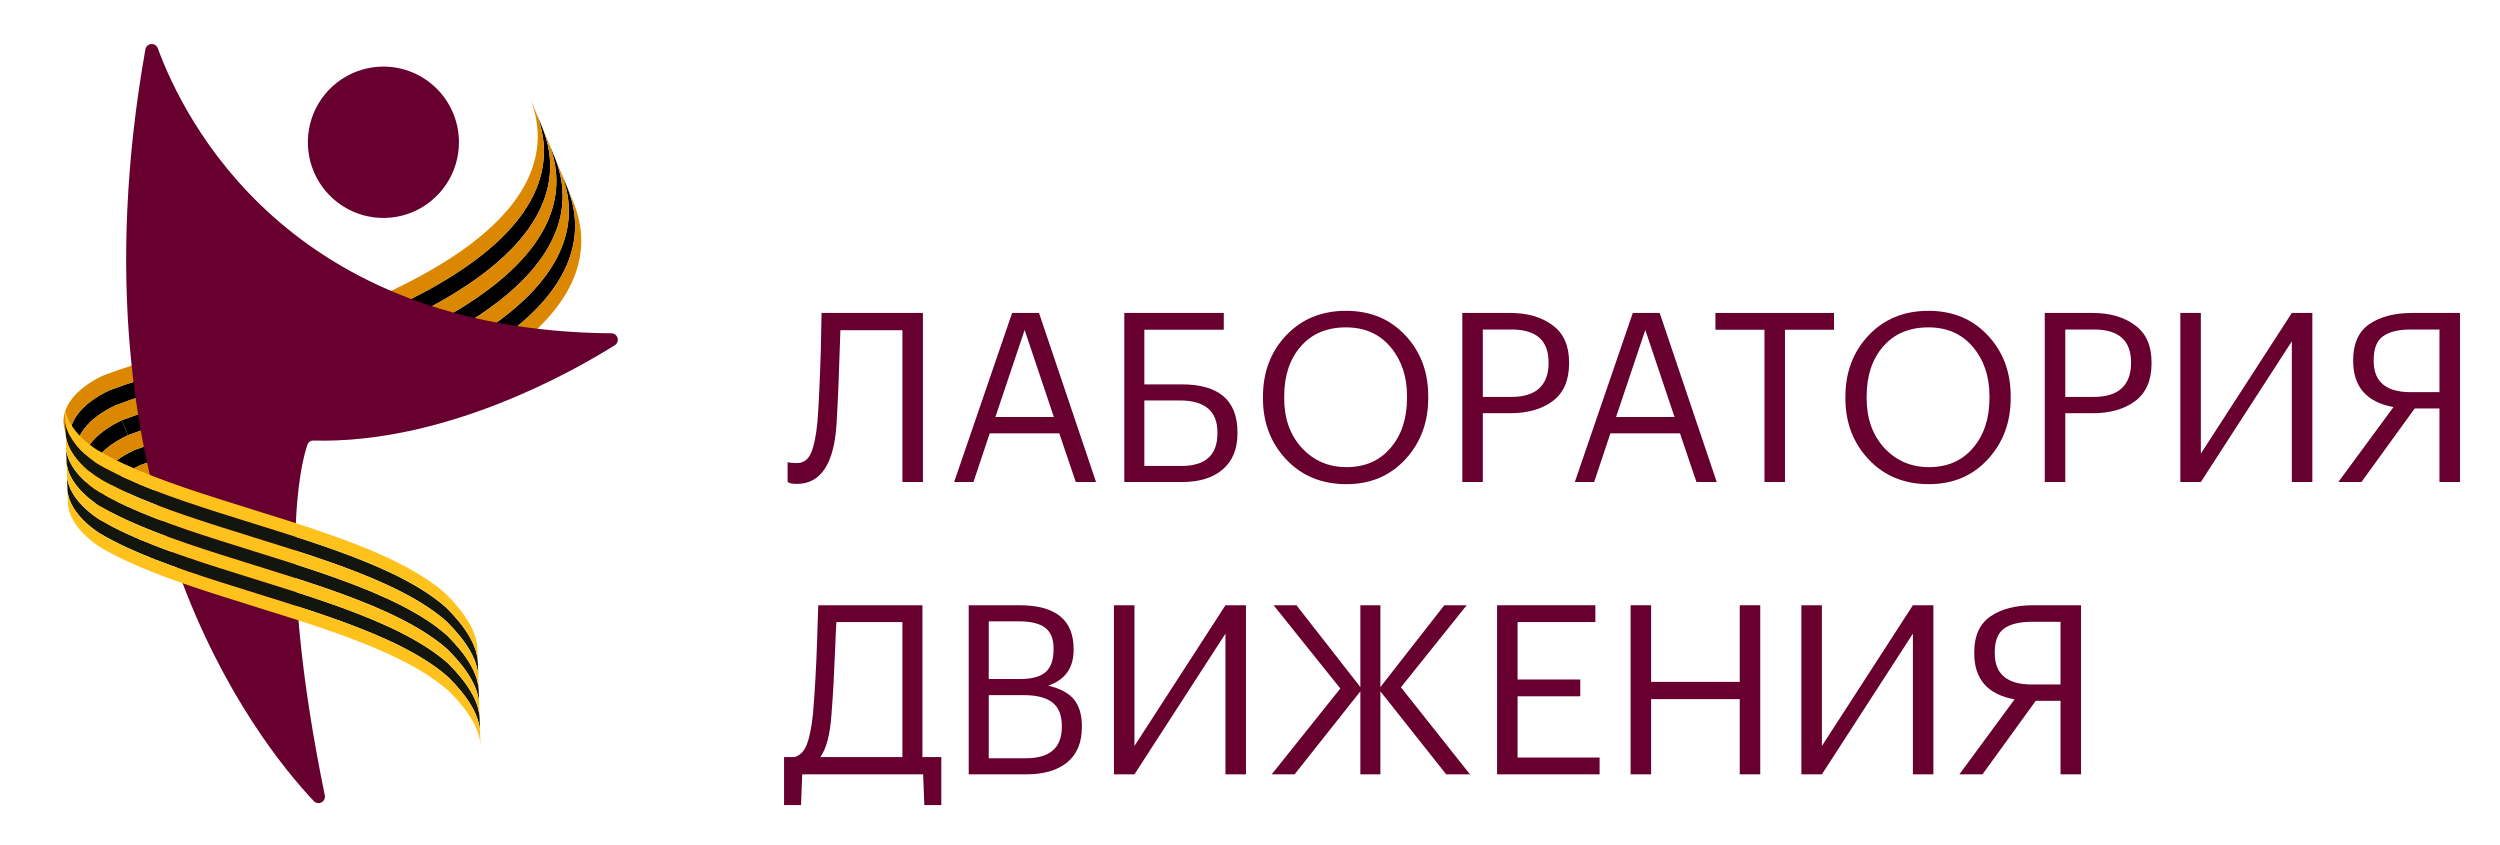 <svg width="284" height="96" viewBox="0 0 284 96" fill="none" xmlns="http://www.w3.org/2000/svg">
<g clip-path="url(#clip0_627_5344)">
<path d="M13.127 46.042C17.74 44.283 22.834 43.103 27.761 41.961C34.356 40.432 41.178 38.851 46.993 35.859C52.338 33.221 56.364 30.362 58.958 27.361C61.351 24.592 62.542 21.686 62.498 18.724C62.477 17.276 62.156 15.814 61.548 14.355L60.84 12.658C61.448 14.117 61.769 15.579 61.79 17.027C61.834 19.988 60.641 22.894 58.25 25.664C55.657 28.665 51.631 31.524 46.285 34.161L46.639 35.011L46.285 34.163C40.47 37.154 33.648 38.736 27.052 40.265C22.126 41.407 17.032 42.587 12.418 44.346C9.273 45.824 7.604 47.984 7.964 50.119C8.009 50.379 8.082 50.632 8.184 50.876L8.892 52.573C8.79 52.329 8.717 52.076 8.672 51.816C8.312 49.681 9.981 47.521 13.127 46.043V46.042Z" fill="black"/>
<path d="M14.543 49.437L13.835 47.74C10.689 49.218 9.02 51.377 9.38 53.512C9.425 53.772 9.498 54.025 9.6 54.269L10.308 55.966C10.206 55.722 10.133 55.469 10.088 55.209C9.728 53.074 11.397 50.915 14.543 49.437Z" fill="black"/>
<path d="M48.409 39.253C53.754 36.616 57.781 33.756 60.374 30.756C62.767 27.986 63.958 25.081 63.914 22.119C63.893 20.671 63.572 19.208 62.964 17.749L62.256 16.052C62.864 17.511 63.185 18.974 63.206 20.422C63.25 23.383 62.057 26.288 59.666 29.058C57.073 32.059 53.047 34.919 47.701 37.556C41.886 40.548 35.064 42.13 28.468 43.658C23.542 44.8 18.448 45.98 13.835 47.739L14.543 49.437C19.156 47.678 24.25 46.497 29.177 45.355C35.772 43.827 42.594 42.245 48.409 39.253Z" fill="black"/>
<path d="M61.79 34.15C64.183 31.381 65.374 28.475 65.33 25.513C65.309 24.065 64.988 22.602 64.38 21.144L63.672 19.447C64.28 20.905 64.601 22.368 64.622 23.816C64.666 26.777 63.473 29.683 61.082 32.453C58.489 35.453 54.463 38.313 49.117 40.95C43.302 43.942 36.48 45.524 29.884 47.052C24.958 48.194 19.864 49.375 15.251 51.134C12.105 52.612 10.436 54.771 10.796 56.907C10.841 57.166 10.914 57.419 11.016 57.663L11.724 59.361C11.622 59.116 11.549 58.863 11.504 58.604C11.144 56.468 12.813 54.309 15.96 52.831C20.573 51.072 25.667 49.891 30.594 48.749C37.189 47.221 44.012 45.639 49.826 42.647C55.171 40.01 59.197 37.151 61.791 34.15H61.79Z" fill="black"/>
<path d="M12.418 44.345C17.032 42.586 22.126 41.406 27.052 40.264C33.648 38.735 40.47 37.154 46.285 34.161C51.63 31.524 55.657 28.665 58.25 25.664C60.643 22.895 61.834 19.989 61.79 17.027C61.769 15.579 61.448 14.117 60.84 12.658L60.137 10.973C60.745 12.432 61.066 13.895 61.087 15.343C61.131 18.304 59.938 21.21 57.547 23.98C54.954 26.98 50.928 29.84 45.582 32.477C39.767 35.469 32.945 37.051 26.349 38.579C21.423 39.721 16.329 40.902 11.715 42.661C8.57 44.139 6.901 46.298 7.261 48.434C7.306 48.693 7.378 48.946 7.481 49.191L8.184 50.875C8.082 50.631 8.009 50.378 7.964 50.118C7.604 47.983 9.273 45.823 12.418 44.345Z" fill="#DB8800"/>
<path d="M13.835 47.739C18.448 45.98 23.542 44.8 28.468 43.658C35.064 42.13 41.886 40.548 47.701 37.556L46.993 35.859C41.178 38.851 34.356 40.432 27.761 41.961C22.834 43.103 17.74 44.283 13.127 46.042C9.981 47.52 8.312 49.68 8.672 51.815C8.717 52.075 8.79 52.328 8.892 52.572L9.6 54.269C9.498 54.025 9.425 53.772 9.38 53.512C9.02 51.377 10.689 49.218 13.836 47.739H13.835Z" fill="#DB8800"/>
<path d="M15.251 51.134C19.864 49.375 24.958 48.194 29.884 47.052C36.48 45.524 43.302 43.942 49.117 40.95C54.462 38.313 58.488 35.454 61.082 32.453C63.475 29.684 64.666 26.778 64.622 23.816C64.601 22.368 64.28 20.905 63.672 19.447L62.964 17.75C63.572 19.208 63.893 20.671 63.914 22.119C63.958 25.08 62.765 27.986 60.374 30.756C57.781 33.756 53.755 36.616 48.409 39.253C42.594 42.245 35.772 43.827 29.177 45.355C24.25 46.497 19.156 47.678 14.543 49.437C11.397 50.915 9.728 53.074 10.088 55.209C10.133 55.469 10.206 55.722 10.308 55.967L11.016 57.664C10.914 57.419 10.841 57.166 10.796 56.907C10.436 54.771 12.105 52.612 15.251 51.134Z" fill="#DB8800"/>
<path d="M59.666 29.058C62.059 26.289 63.25 23.384 63.206 20.422C63.185 18.974 62.864 17.511 62.256 16.052L61.548 14.355C62.156 15.814 62.477 17.276 62.498 18.724C62.542 21.686 61.349 24.591 58.958 27.361C56.365 30.362 52.339 33.221 46.993 35.859L47.701 37.556C53.046 34.919 57.072 32.059 59.666 29.058Z" fill="#DB8800"/>
<path d="M62.492 35.835C64.885 33.066 66.076 30.16 66.032 27.198C66.011 25.75 65.69 24.288 65.082 22.829L64.379 21.145C64.987 22.603 65.308 24.066 65.329 25.514C65.373 28.475 64.18 31.381 61.788 34.151C59.196 37.152 55.17 40.011 49.824 42.648C44.009 45.64 37.187 47.222 30.591 48.751C25.665 49.892 20.57 51.073 15.957 52.832C12.812 54.31 11.143 56.469 11.502 58.605C11.546 58.864 11.619 59.117 11.722 59.362L12.425 61.046C12.322 60.802 12.249 60.549 12.205 60.289C11.845 58.154 13.514 55.995 16.66 54.516C21.273 52.757 26.368 51.577 31.294 50.435C37.89 48.907 44.712 47.325 50.527 44.333C55.871 41.695 59.898 38.836 62.492 35.835Z" fill="#DB8800"/>
<g clip-path="url(#clip1_627_5344)">
<path d="M95.041 48.016C94.774 52.654 93.265 54.973 90.516 54.973C90.141 54.973 89.873 54.937 89.712 54.866L89.471 54.758V52.502L89.712 52.556C89.962 52.591 90.23 52.609 90.516 52.609C91.248 52.609 91.783 52.233 92.122 51.481C92.462 50.729 92.712 49.511 92.872 47.828C93.015 45.894 93.14 43.18 93.247 39.688L93.328 35.551H104.843V54.758H102.513V37.512H95.47C95.327 42.151 95.184 45.652 95.041 48.016Z" fill="#68002F"/>
<path d="M114.978 35.551H118.031L124.512 54.758H122.209L120.334 49.224H112.434L110.586 54.758H108.39L114.978 35.551ZM113.077 47.371H119.719L116.398 37.485L113.077 47.371Z" fill="#68002F"/>
<path d="M140.576 49.224C140.576 51.015 140.014 52.385 138.889 53.334C137.782 54.284 136.247 54.758 134.283 54.758H127.721V35.551H139.023V37.459H129.998V43.664H134.256C138.469 43.664 140.576 45.482 140.576 49.117V49.224ZM134.229 52.932C136.943 52.932 138.3 51.696 138.3 49.224V49.117C138.3 46.699 136.871 45.49 134.015 45.49H129.998V52.932H134.229Z" fill="#68002F"/>
<path d="M152.954 53.066C155.061 53.066 156.73 52.341 157.962 50.89C159.212 49.439 159.836 47.541 159.836 45.195V44.98C159.836 42.759 159.212 40.906 157.962 39.419C156.712 37.933 155.025 37.19 152.9 37.19C150.722 37.19 149.008 37.915 147.758 39.366C146.509 40.798 145.884 42.688 145.884 45.034V45.249C145.884 47.541 146.553 49.422 147.892 50.89C149.249 52.341 150.936 53.066 152.954 53.066ZM152.954 55C150.169 55 147.892 54.069 146.125 52.206C144.357 50.326 143.473 48.016 143.473 45.276V45.061C143.473 42.285 144.348 39.966 146.098 38.103C147.865 36.241 150.133 35.309 152.9 35.309C155.668 35.309 157.917 36.241 159.649 38.103C161.381 39.948 162.247 42.249 162.247 45.007V45.222C162.247 47.98 161.381 50.299 159.649 52.179C157.917 54.06 155.685 55 152.954 55Z" fill="#68002F"/>
<path d="M166.118 35.551H171.554C173.518 35.551 175.125 36.017 176.375 36.948C177.624 37.861 178.249 39.267 178.249 41.166V41.273C178.249 43.207 177.624 44.64 176.375 45.571C175.143 46.484 173.536 46.941 171.554 46.941H168.448V54.758H166.118V35.551ZM171.715 45.088C173.09 45.088 174.134 44.765 174.848 44.12C175.562 43.458 175.919 42.509 175.919 41.273V41.166C175.919 38.676 174.518 37.432 171.715 37.432H168.448V45.088H171.715Z" fill="#68002F"/>
<path d="M185.487 35.551H188.54L195.021 54.758H192.718L190.843 49.224H182.943L181.095 54.758H178.899L185.487 35.551ZM183.585 47.371H190.227L186.906 37.485L183.585 47.371Z" fill="#68002F"/>
<path d="M200.444 37.459H194.874V35.551H208.345V37.459H202.774V54.758H200.444V37.459Z" fill="#68002F"/>
<path d="M219.121 53.066C221.228 53.066 222.897 52.341 224.129 50.89C225.379 49.439 226.003 47.541 226.003 45.195V44.98C226.003 42.759 225.379 40.906 224.129 39.419C222.879 37.933 221.192 37.19 219.067 37.19C216.889 37.19 215.175 37.915 213.925 39.366C212.676 40.798 212.051 42.688 212.051 45.034V45.249C212.051 47.541 212.72 49.422 214.059 50.89C215.416 52.341 217.103 53.066 219.121 53.066ZM219.121 55C216.336 55 214.059 54.069 212.292 52.206C210.524 50.326 209.64 48.016 209.64 45.276V45.061C209.64 42.285 210.515 39.966 212.265 38.103C214.032 36.241 216.3 35.309 219.067 35.309C221.835 35.309 224.084 36.241 225.816 38.103C227.548 39.948 228.414 42.249 228.414 45.007V45.222C228.414 47.98 227.548 50.299 225.816 52.179C224.084 54.06 221.852 55 219.121 55Z" fill="#68002F"/>
<path d="M232.285 35.551H237.721C239.685 35.551 241.292 36.017 242.542 36.948C243.792 37.861 244.416 39.267 244.416 41.166V41.273C244.416 43.207 243.792 44.64 242.542 45.571C241.31 46.484 239.703 46.941 237.721 46.941H234.615V54.758H232.285V35.551ZM237.882 45.088C239.257 45.088 240.301 44.765 241.015 44.12C241.729 43.458 242.086 42.509 242.086 41.273V41.166C242.086 38.676 240.685 37.432 237.882 37.432H234.615V45.088H237.882Z" fill="#68002F"/>
<path d="M247.685 54.758V35.551H250.015V51.535L260.352 35.551H262.682V54.758H260.352V38.775L250.015 54.758H247.685Z" fill="#68002F"/>
<path d="M273.856 37.432C272.463 37.432 271.41 37.691 270.696 38.211C270 38.712 269.652 39.608 269.652 40.897V41.004C269.652 43.368 271.053 44.55 273.856 44.55H277.123V37.432H273.856ZM268.259 54.758H265.634L271.901 46.243C268.848 45.688 267.322 43.941 267.322 41.004V40.897C267.322 39.017 267.938 37.656 269.169 36.814C270.401 35.972 272.017 35.551 274.017 35.551H279.453V54.758H277.123V46.404H274.311L268.259 54.758Z" fill="#68002F"/>
<path d="M94.452 81.221C94.292 83.46 93.872 85.054 93.194 86.003H102.513V70.664H95.015C94.979 71.166 94.934 72.115 94.881 73.512C94.827 74.891 94.765 76.252 94.693 77.595C94.622 78.92 94.541 80.129 94.452 81.221ZM90.998 91.456H89.069V86.003H90.275C90.917 85.806 91.381 85.313 91.667 84.525C91.971 83.737 92.203 82.573 92.363 81.033C92.578 78.365 92.729 75.652 92.819 72.894C92.89 71.013 92.935 69.634 92.953 68.757H104.79V86.003H106.932V91.456H105.004L104.87 87.964H91.131L90.998 91.456Z" fill="#68002F"/>
<path d="M110.046 68.757H115.804C119.91 68.757 121.963 70.413 121.963 73.727V73.834C121.963 75.876 120.999 77.228 119.071 77.89C120.446 78.213 121.427 78.741 122.017 79.475C122.606 80.209 122.9 81.212 122.9 82.484V82.591C122.9 84.364 122.338 85.707 121.213 86.621C120.106 87.516 118.571 87.964 116.607 87.964H110.046V68.757ZM116.553 86.137C119.267 86.137 120.624 84.946 120.624 82.564V82.457C120.624 81.257 120.276 80.38 119.58 79.824C118.883 79.251 117.767 78.965 116.232 78.965H112.322V86.137H116.553ZM115.804 77.138C117.196 77.138 118.187 76.878 118.776 76.359C119.383 75.822 119.687 74.953 119.687 73.753V73.646C119.687 72.571 119.365 71.792 118.723 71.309C118.098 70.825 117.107 70.584 115.75 70.584H112.322V77.138H115.804Z" fill="#68002F"/>
<path d="M126.544 87.964V68.757H128.874V84.74L139.212 68.757H141.542V87.964H139.212V71.98L128.874 87.964H126.544Z" fill="#68002F"/>
<path d="M154.537 78.535L147.065 87.964H144.467L152.26 78.213L144.681 68.757H147.279L154.537 78.051V68.757H156.813V78.051L164.07 68.757H166.615L159.143 78.078L166.99 87.964H164.285L156.813 78.535V87.964H154.537V78.535Z" fill="#68002F"/>
<path d="M170.067 68.757H181.234V70.664H172.397V77.192H179.52V79.099H172.397V86.057H181.716V87.964H170.067V68.757Z" fill="#68002F"/>
<path d="M185.236 68.757H187.565V77.46H197.635V68.757H199.965V87.964H197.635V79.421H187.565V87.964H185.236V68.757Z" fill="#68002F"/>
<path d="M204.637 87.964V68.757H206.967V84.74L217.305 68.757H219.634V87.964H217.305V71.98L206.967 87.964H204.637Z" fill="#68002F"/>
<path d="M230.808 70.637C229.416 70.637 228.362 70.897 227.648 71.416C226.952 71.918 226.604 72.813 226.604 74.103V74.21C226.604 76.574 228.005 77.756 230.808 77.756H234.076V70.637H230.808ZM225.211 87.964H222.587L228.853 79.448C225.8 78.893 224.274 77.147 224.274 74.21V74.103C224.274 72.222 224.89 70.861 226.122 70.019C227.354 69.178 228.969 68.757 230.969 68.757H236.405V87.964H234.076V79.609H231.264L225.211 87.964Z" fill="#68002F"/>
</g>
<path d="M52.137 16.162C52.137 17.862 51.634 19.524 50.691 20.938C49.748 22.352 48.407 23.454 46.839 24.105C45.27 24.755 43.545 24.926 41.88 24.594C40.215 24.262 38.685 23.443 37.485 22.241C36.285 21.039 35.467 19.507 35.136 17.839C34.805 16.171 34.975 14.443 35.624 12.872C36.274 11.301 37.374 9.958 38.786 9.014C40.197 8.069 41.857 7.565 43.554 7.565C45.831 7.565 48.014 8.471 49.623 10.083C51.233 11.695 52.137 13.882 52.137 16.162" fill="#68002F"/>
<path d="M17.92 5.471C20.94 13.699 32.791 37.567 69.46 37.863C69.618 37.864 69.771 37.917 69.896 38.012C70.022 38.108 70.113 38.242 70.156 38.393C70.2 38.545 70.193 38.706 70.138 38.854C70.082 39.002 69.98 39.127 69.847 39.212C64.61 42.504 50.277 50.429 35.623 50.048C35.469 50.04 35.316 50.083 35.189 50.17C35.061 50.258 34.965 50.385 34.917 50.532C34.132 52.861 31.42 63.66 36.898 90.353C36.93 90.509 36.911 90.671 36.843 90.814C36.775 90.958 36.662 91.076 36.522 91.15C36.381 91.223 36.22 91.249 36.064 91.224C35.907 91.198 35.763 91.122 35.654 91.007C29.197 84.182 7.434 56.806 16.518 5.598C16.548 5.441 16.627 5.298 16.745 5.191C16.863 5.083 17.012 5.017 17.171 5.003C17.33 4.989 17.489 5.027 17.624 5.111C17.759 5.196 17.863 5.322 17.92 5.471V5.471Z" fill="#68002F"/>
<path d="M50.946 76.939C53.277 79.258 54.479 81.361 54.539 83.215L54.488 81.632C54.428 79.778 53.225 77.674 50.894 75.356C49.121 73.782 46.79 72.416 44.124 71.185C39.654 69.121 34.243 67.437 28.945 65.787C23.642 64.136 18.567 62.557 14.445 60.654C13.29 60.121 12.212 59.563 11.223 58.971C8.989 57.499 7.665 55.65 7.611 53.992L7.662 55.575C7.716 57.227 9.031 59.069 11.251 60.539L11.25 60.54C11.258 60.545 11.266 60.55 11.273 60.554C11.283 60.56 11.293 60.567 11.303 60.573L11.303 60.571C12.284 61.157 13.352 61.709 14.495 62.236C18.617 64.139 23.692 65.719 28.996 67.37C34.294 69.019 39.705 70.703 44.174 72.767C46.84 73.998 49.172 75.364 50.945 76.938L50.946 76.939Z" fill="#13160F"/>
<path d="M11.046 54.206L11.045 54.207C11.054 54.212 11.061 54.216 11.069 54.221C11.079 54.227 11.089 54.234 11.099 54.24L11.1 54.238C12.08 54.824 13.148 55.376 14.291 55.903C18.413 57.806 23.488 59.386 28.792 61.037C34.09 62.686 39.501 64.37 43.97 66.434C46.636 67.665 48.968 69.031 50.741 70.605C53.072 72.924 54.275 75.027 54.335 76.881L54.283 75.297C54.224 73.444 53.021 71.34 50.69 69.022C48.917 67.448 46.585 66.082 43.919 64.851C39.449 62.787 34.039 61.102 28.741 59.453C23.437 57.802 18.362 56.223 14.24 54.32C13.086 53.787 12.007 53.229 11.018 52.637C8.784 51.165 7.46 49.316 7.407 47.658L7.458 49.241C7.511 50.893 8.826 52.735 11.046 54.205L11.046 54.206Z" fill="#13160F"/>
<path d="M11.149 57.372L11.148 57.374C11.156 57.379 11.163 57.383 11.171 57.387C11.181 57.394 11.19 57.4 11.2 57.407L11.201 57.404C12.181 57.99 13.25 58.542 14.393 59.069C18.515 60.972 23.59 62.552 28.893 64.203C34.191 65.852 39.603 67.536 44.072 69.6C46.738 70.832 49.07 72.198 50.843 73.771C53.174 76.09 54.376 78.193 54.436 80.047L54.385 78.464C54.325 76.61 53.123 74.507 50.791 72.188C49.019 70.614 46.687 69.248 44.021 68.017C39.55 65.953 34.14 64.269 28.842 62.62C23.538 60.969 18.464 59.389 14.342 57.486C13.187 56.953 12.109 56.396 11.12 55.803C8.886 54.331 7.562 52.482 7.508 50.824L7.559 52.408C7.613 54.059 8.928 55.901 11.148 57.371L11.149 57.372Z" fill="#13160F"/>
<path d="M54.285 75.298L54.233 73.726C54.173 71.873 52.971 69.769 50.64 67.451L50.691 69.022C53.022 71.341 54.225 73.444 54.285 75.298Z" fill="#FFC21C"/>
<path d="M50.996 78.511C53.328 80.829 54.53 82.933 54.59 84.787L54.539 83.215C54.479 81.361 53.277 79.258 50.946 76.939C49.172 75.366 46.841 73.999 44.175 72.768C39.705 70.705 34.294 69.02 28.996 67.371C23.693 65.72 18.618 64.14 14.496 62.237C13.341 61.704 12.263 61.147 11.274 60.554C9.04 59.082 7.716 57.233 7.662 55.575L7.713 57.147C7.767 58.798 9.082 60.641 11.302 62.111L11.301 62.112C11.309 62.117 11.317 62.121 11.325 62.126C11.335 62.133 11.345 62.139 11.354 62.145L11.355 62.143C12.336 62.729 13.404 63.281 14.547 63.808C18.669 65.711 23.744 67.291 29.048 68.942C34.346 70.591 39.757 72.275 44.226 74.339C46.892 75.57 49.224 76.937 50.996 78.511Z" fill="#FFC21C"/>
<path d="M10.996 52.623L10.995 52.624C11.003 52.629 11.011 52.633 11.019 52.638C11.029 52.645 11.039 52.651 11.048 52.657L11.049 52.655C12.03 53.241 13.098 53.793 14.241 54.32C18.363 56.223 23.438 57.803 28.742 59.454C34.04 61.103 39.451 62.787 43.92 64.851C46.586 66.082 48.918 67.449 50.691 69.022L50.64 67.451C48.867 65.877 46.535 64.511 43.869 63.28C39.399 61.216 33.989 59.531 28.691 57.882C23.387 56.231 18.312 54.651 14.19 52.748C13.036 52.216 11.957 51.658 10.968 51.066C8.734 49.594 7.41 47.744 7.356 46.087L7.408 47.658C7.461 49.31 8.776 51.152 10.996 52.622L10.996 52.623Z" fill="#FFC21C"/>
<path d="M11.097 55.789L11.097 55.79C11.105 55.795 11.112 55.8 11.119 55.804C11.129 55.81 11.139 55.817 11.149 55.823L11.15 55.821C12.13 56.407 13.199 56.958 14.341 57.486C18.464 59.389 23.538 60.968 28.842 62.62C34.14 64.269 39.552 65.953 44.021 68.017C46.687 69.248 49.018 70.614 50.791 72.188C53.122 74.507 54.325 76.61 54.385 78.464L54.334 76.88C54.274 75.026 53.071 72.923 50.74 70.605C48.967 69.031 46.636 67.665 43.969 66.434C39.499 64.37 34.089 62.685 28.791 61.036C23.487 59.385 18.413 57.806 14.29 55.903C13.136 55.37 12.057 54.812 11.069 54.22C8.835 52.748 7.511 50.898 7.457 49.241L7.508 50.824C7.562 52.475 8.876 54.318 11.097 55.788L11.097 55.789Z" fill="#FFC21C"/>
<path d="M11.2 58.956L11.199 58.957C11.207 58.962 11.214 58.966 11.222 58.971C11.232 58.977 11.241 58.983 11.251 58.99L11.252 58.988C12.232 59.573 13.301 60.125 14.444 60.653C18.566 62.556 23.641 64.135 28.945 65.786C34.242 67.435 39.654 69.12 44.123 71.184C46.789 72.415 49.121 73.781 50.894 75.355C53.225 77.673 54.427 79.776 54.487 81.63L54.436 80.047C54.376 78.193 53.173 76.09 50.842 73.771C49.069 72.198 46.738 70.832 44.072 69.6C39.602 67.537 34.191 65.852 28.893 64.203C23.59 62.552 18.515 60.972 14.393 59.069C13.238 58.536 12.16 57.979 11.171 57.386C8.937 55.914 7.613 54.065 7.559 52.407L7.61 53.991C7.664 55.642 8.979 57.484 11.199 58.954L11.2 58.956Z" fill="#FFC21C"/>
</g>
<defs>
<clipPath id="clip0_627_5344">
<rect width="284" height="96" fill="white"/>
</clipPath>
<clipPath id="clip1_627_5344">
<rect width="285.265" height="87.362" fill="white" transform="translate(-1 5)"/>
</clipPath>
</defs>
</svg>
